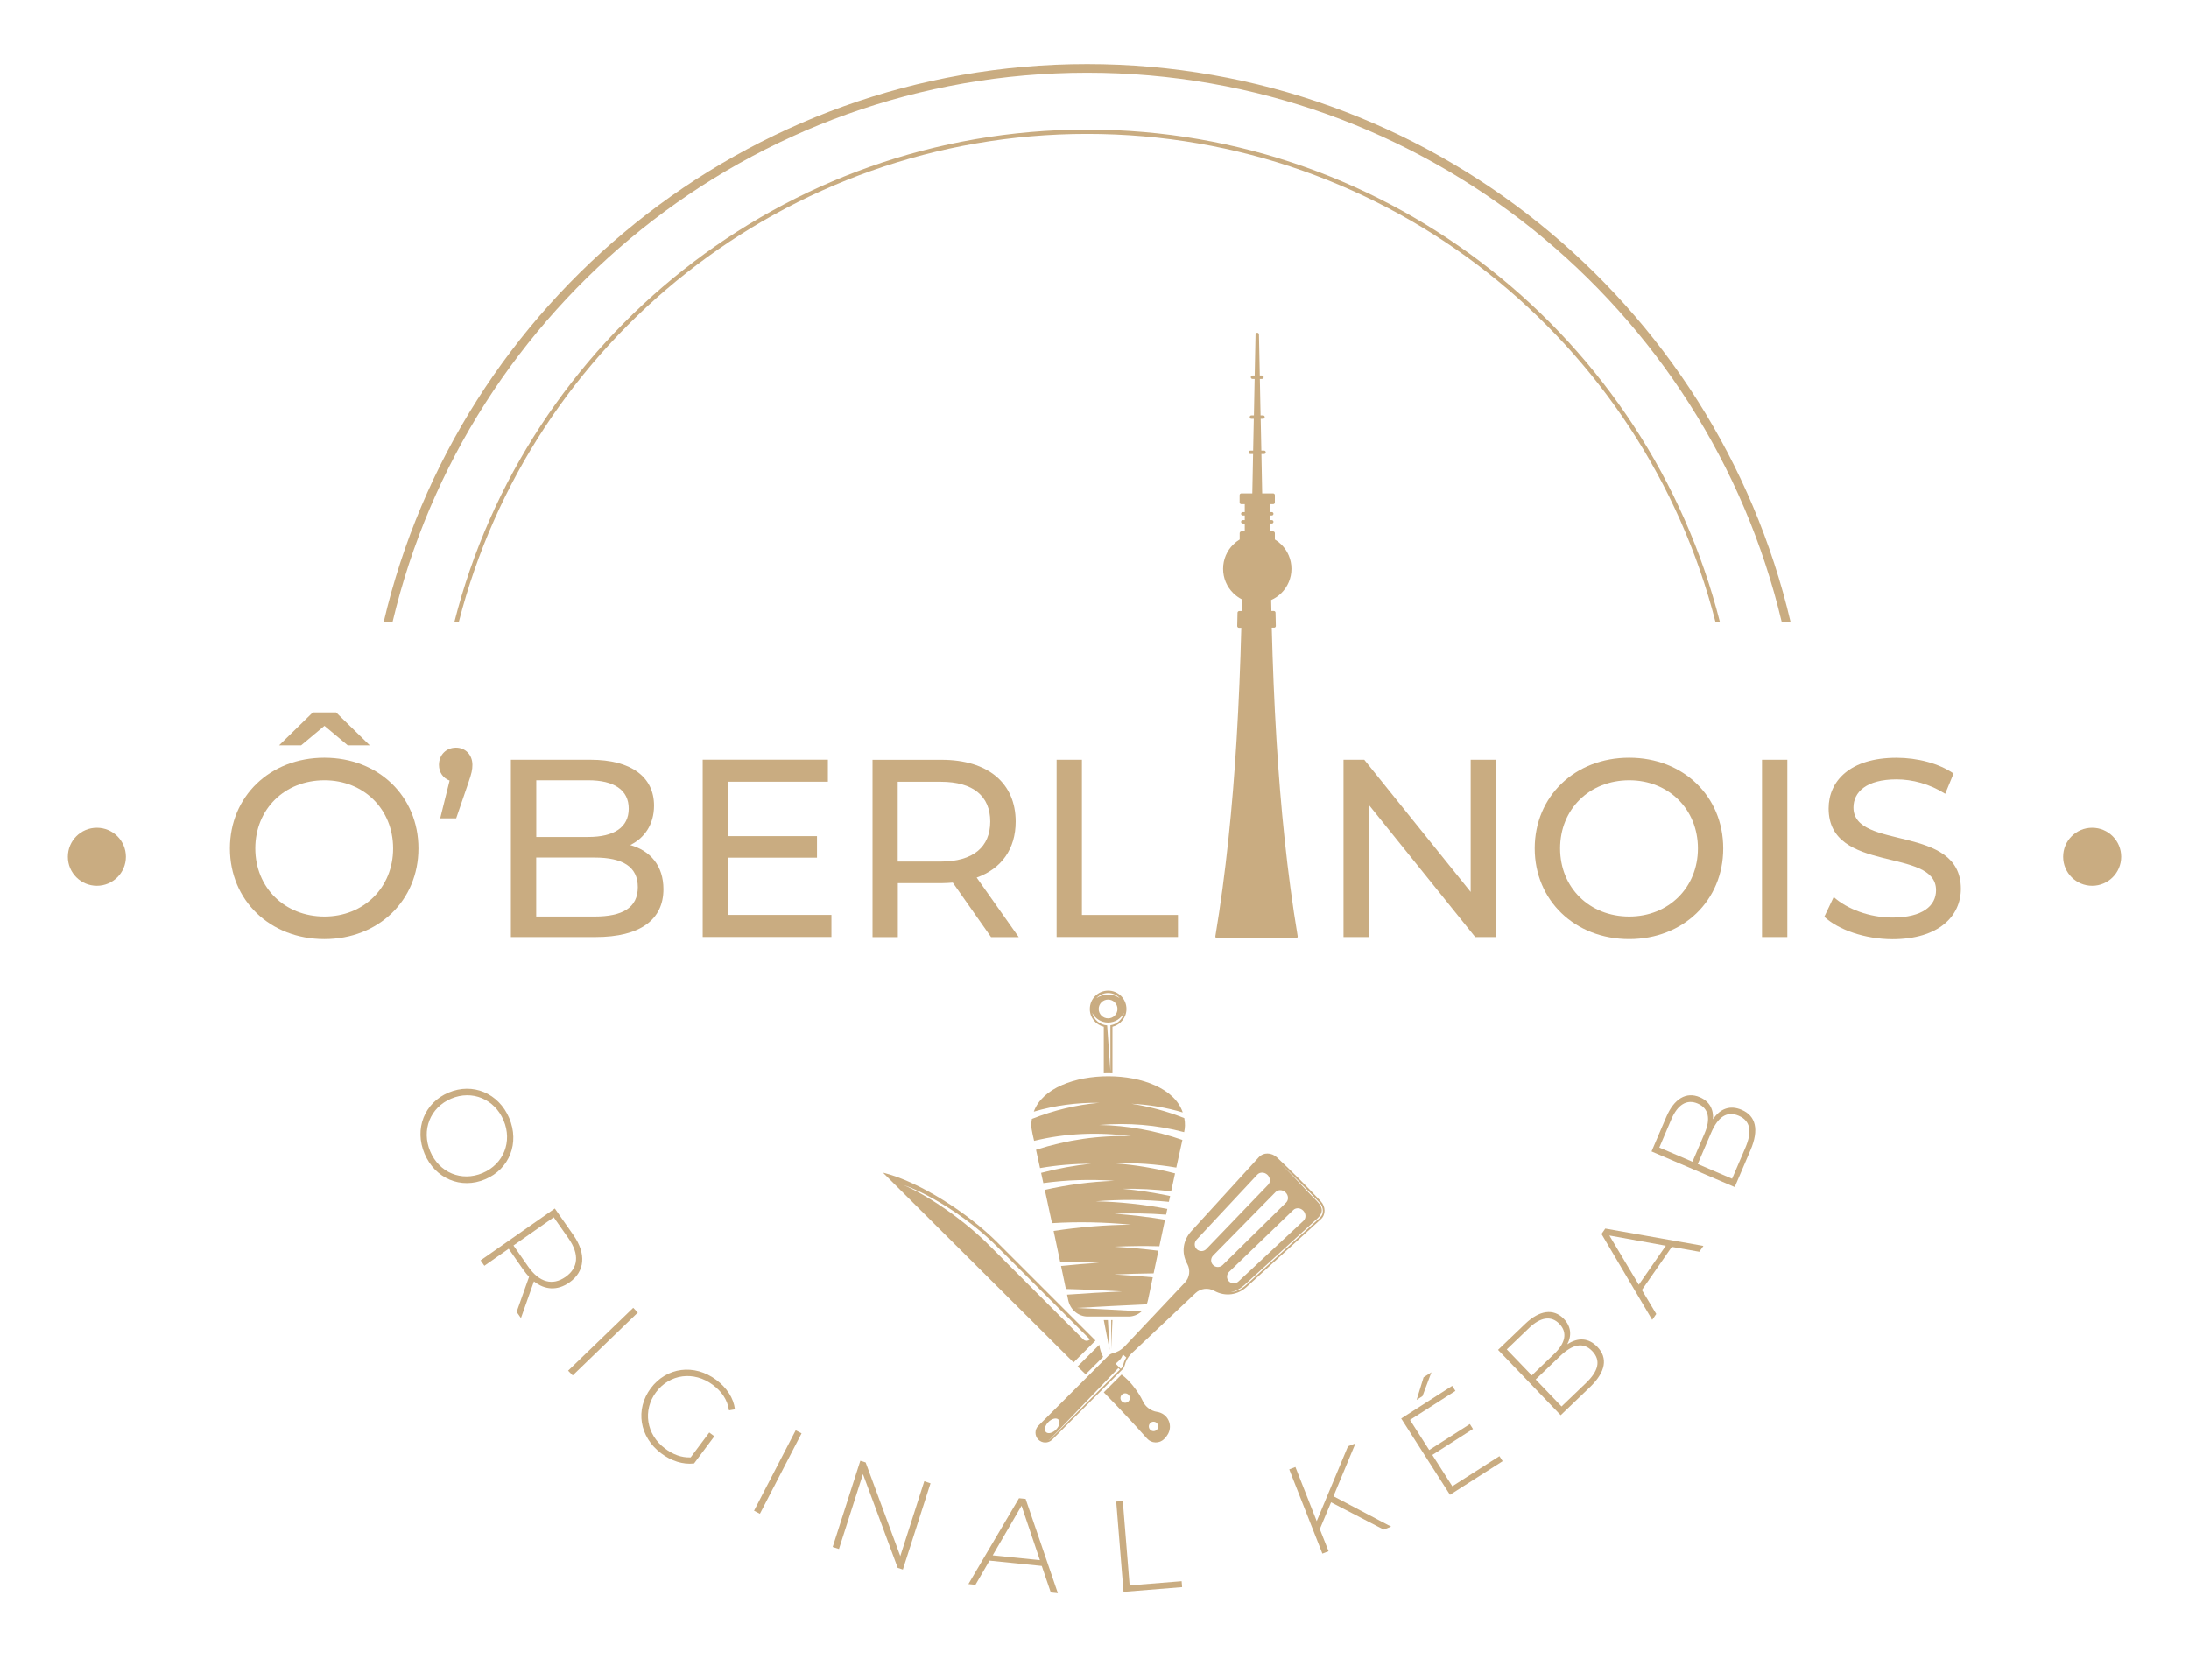 <svg xmlns="http://www.w3.org/2000/svg" xmlns:xlink="http://www.w3.org/1999/xlink" id="Calque_1" x="0px" y="0px" viewBox="0 0 365.78 280.75" style="enable-background:new 0 0 365.78 280.75;" xml:space="preserve"><style type="text/css">	.st0{fill:#C9AC81;}</style><path class="st0" d="M354.45,143.19c0,2.68-2.17,4.85-4.85,4.85c-2.68,0-4.85-2.17-4.85-4.85c0-2.68,2.17-4.85,4.85-4.85 C352.28,138.34,354.45,140.51,354.45,143.19z"></path><path class="st0" d="M21.04,143.19c0,2.68-2.17,4.85-4.85,4.85c-2.68,0-4.85-2.17-4.85-4.85c0-2.68,2.17-4.85,4.85-4.85 C18.87,138.34,21.04,140.51,21.04,143.19z"></path><g>	<path class="st0" d="M74.96,182.6c4.04-1.71,8.37,0.1,10.13,4.26c1.75,4.14,0.06,8.52-4.01,10.23c-4.06,1.72-8.38-0.12-10.13-4.26  C69.19,188.67,70.91,184.3,74.96,182.6z M80.64,196.05c3.52-1.49,5.01-5.26,3.51-8.8c-1.51-3.56-5.24-5.13-8.76-3.64  c-3.52,1.49-5,5.26-3.5,8.82C73.38,195.98,77.12,197.54,80.64,196.05z"></path>	<path class="st0" d="M86.33,219.25l2.08-5.86c-0.33-0.35-0.63-0.72-0.93-1.14L85,208.7l-4.06,2.84l-0.63-0.9l12.4-8.67l3.11,4.45  c2.18,3.12,1.94,6.09-0.69,7.92c-1.97,1.38-4.07,1.27-5.91-0.19l-2.17,6.14L86.33,219.25z M88.27,211.69  c1.86,2.66,4.09,3.21,6.22,1.72c2.14-1.5,2.37-3.77,0.52-6.43l-2.48-3.54l-6.73,4.71L88.27,211.69z"></path>	<path class="st0" d="M105.81,218.57l0.77,0.79l-10.88,10.51l-0.77-0.79L105.81,218.57z"></path>	<path class="st0" d="M118.52,239.41l0.85,0.63l-3.39,4.54c-1.87,0.22-3.83-0.43-5.49-1.68c-3.65-2.73-4.38-7.35-1.75-10.88  c2.64-3.53,7.28-4.14,10.95-1.4c1.75,1.31,2.88,3.01,3.12,4.92l-0.99,0.17c-0.28-1.83-1.25-3.17-2.72-4.27  c-3.15-2.35-7.2-1.81-9.47,1.23c-2.26,3.03-1.65,7.08,1.51,9.43c1.28,0.96,2.69,1.53,4.27,1.47L118.52,239.41z"></path>	<path class="st0" d="M132.96,239.04l0.98,0.51l-6.96,13.44l-0.98-0.51L132.96,239.04z"></path>	<path class="st0" d="M155.49,247.9l-4.62,14.41l-0.86-0.28l-5.81-15.67l-4.01,12.52l-1.05-0.34l4.62-14.41l0.89,0.28l5.79,15.66  l4.01-12.52L155.49,247.9z"></path>	<path class="st0" d="M174.08,261.71l-8.73-0.89l-2.35,4.04l-1.18-0.12l8.46-14.35l1.1,0.11l5.39,15.76l-1.18-0.12L174.08,261.71z   M173.77,260.74l-3.07-9.09l-4.82,8.29L173.77,260.74z"></path>	<path class="st0" d="M186.52,250.95l1.1-0.09l1.14,14.1l8.69-0.7l0.08,0.99l-9.79,0.79L186.52,250.95z"></path>	<path class="st0" d="M222.42,251.07l-1.88,4.48l1.46,3.7l-1.03,0.4l-5.54-14.08l1.03-0.4l3.56,9.05l5.23-12.51l1.25-0.49  l-3.68,8.84l9.64,5.08l-1.25,0.49L222.42,251.07z"></path>	<path class="st0" d="M250.55,243.36l0.54,0.84l-8.8,5.62l-8.15-12.75l8.52-5.45l0.54,0.84l-7.59,4.85l3.21,5.03l6.79-4.34  l0.52,0.82l-6.79,4.34l3.34,5.23L250.55,243.36z M237.7,233.33l-0.98,0.63l1.16-3.77l1.31-0.84L237.7,233.33z"></path>	<path class="st0" d="M266.92,225.1c1.77,1.84,1.43,4.17-1.26,6.75l-4.87,4.67l-10.47-10.92l4.56-4.37c2.34-2.24,4.7-2.62,6.44-0.81  c1.24,1.29,1.32,2.84,0.57,4.25C263.71,223.47,265.47,223.59,266.92,225.1z M251.78,225.52l4.18,4.35l3.73-3.58  c1.89-1.81,2.28-3.59,0.88-5.04c-1.38-1.43-3.17-1.12-5.06,0.69L251.78,225.52z M266.06,225.8c-1.5-1.56-3.29-1.15-5.38,0.85  l-4.07,3.9l4.32,4.51l4.07-3.9C267.09,229.16,267.57,227.38,266.06,225.8z"></path>	<path class="st0" d="M279.36,208.38l-5,7.21l2.4,4.01l-0.68,0.98l-8.47-14.35l0.63-0.91l16.4,2.9l-0.68,0.98L279.36,208.38z   M278.36,208.19l-9.44-1.71l4.92,8.23L278.36,208.19z"></path>	<path class="st0" d="M291.04,185.49c2.34,1,2.94,3.28,1.48,6.7l-2.65,6.2l-13.9-5.95l2.48-5.8c1.28-2.98,3.3-4.25,5.6-3.26  c1.65,0.71,2.32,2.1,2.18,3.69C287.46,185.24,289.12,184.66,291.04,185.49z M277.27,191.79l5.54,2.37l2.03-4.75  c1.03-2.4,0.69-4.19-1.16-4.98c-1.83-0.78-3.36,0.21-4.39,2.61L277.27,191.79z M290.53,186.47c-1.99-0.85-3.48,0.22-4.62,2.89  l-2.22,5.18l5.74,2.46l2.22-5.18C292.79,189.15,292.54,187.33,290.53,186.47z"></path></g><g>	<path class="st0" d="M69.92,141.79c0,8.72-6.69,15.16-15.71,15.16c-9.1,0-15.79-6.48-15.79-15.16c0-8.68,6.69-15.16,15.79-15.16  C63.23,126.63,69.92,133.07,69.92,141.79z M65.69,141.79c0-6.56-4.91-11.39-11.47-11.39c-6.65,0-11.56,4.83-11.56,11.39  c0,6.56,4.91,11.39,11.56,11.39C60.78,153.18,65.69,148.35,65.69,141.79z M50.32,124.56h-3.68l5.63-5.5h3.89l5.63,5.5h-3.68  l-3.89-3.26L50.32,124.56z"></path>	<path class="st0" d="M78.94,127.82c0,0.8-0.13,1.44-0.68,3.01l-2.03,5.93h-2.67l1.57-6.31c-1.06-0.38-1.78-1.35-1.78-2.62  c0-1.69,1.23-2.88,2.84-2.88S78.94,126.17,78.94,127.82z"></path>	<path class="st0" d="M110.86,148.61c0,5.08-3.85,8-11.35,8H85.37v-29.64h13.29c6.82,0,10.63,2.88,10.63,7.66  c0,3.22-1.65,5.46-3.98,6.6C108.66,142.17,110.86,144.67,110.86,148.61z M89.61,130.4v9.48h8.68c4.32,0,6.77-1.61,6.77-4.74  c0-3.13-2.46-4.74-6.77-4.74H89.61z M106.58,148.27c0-3.43-2.54-4.95-7.24-4.95h-9.74v9.86h9.74  C104.04,153.18,106.58,151.7,106.58,148.27z"></path>	<path class="st0" d="M138.93,152.92v3.68h-21.51v-29.64h20.92v3.68h-16.68v9.1h14.86v3.6h-14.86v9.57H138.93z"></path>	<path class="st0" d="M165.6,156.61l-6.39-9.1c-0.59,0.04-1.23,0.09-1.86,0.09h-7.32v9.02h-4.23v-29.64h11.56  c7.71,0,12.36,3.89,12.36,10.33c0,4.57-2.37,7.87-6.52,9.36l7.03,9.95H165.6z M165.47,137.3c0-4.23-2.84-6.65-8.26-6.65h-7.2v13.34  h7.2C162.64,143.99,165.47,141.53,165.47,137.3z"></path>	<path class="st0" d="M176.56,126.97h4.23v25.95h16.05v3.68h-20.28V126.97z"></path>	<path class="st0" d="M249.98,126.97v29.64h-3.47l-17.78-22.1v22.1h-4.23v-29.64h3.47l17.78,22.1v-22.1H249.98z"></path>	<path class="st0" d="M256.45,141.79c0-8.68,6.69-15.16,15.79-15.16c9.02,0,15.71,6.44,15.71,15.16s-6.69,15.16-15.71,15.16  C263.14,156.95,256.45,150.47,256.45,141.79z M283.72,141.79c0-6.56-4.91-11.39-11.47-11.39c-6.65,0-11.56,4.83-11.56,11.39  c0,6.56,4.91,11.39,11.56,11.39C278.81,153.18,283.72,148.35,283.72,141.79z"></path>	<path class="st0" d="M294.43,126.97h4.23v29.64h-4.23V126.97z"></path>	<path class="st0" d="M304.84,153.22l1.57-3.3c2.2,1.99,5.97,3.43,9.78,3.43c5.12,0,7.32-1.99,7.32-4.57  c0-7.24-17.95-2.67-17.95-13.67c0-4.57,3.56-8.47,11.35-8.47c3.47,0,7.07,0.93,9.53,2.63l-1.4,3.39c-2.58-1.65-5.5-2.41-8.13-2.41  c-5.04,0-7.2,2.12-7.2,4.7c0,7.24,17.95,2.71,17.95,13.59c0,4.53-3.64,8.43-11.47,8.43C311.66,156.95,307.21,155.42,304.84,153.22z  "></path></g><polygon class="st0" points="210.09,70 210.09,70 209.98,75.31 210.2,75.31 "></polygon><path class="st0" d="M213.3,123.65c-0.38-6.26-0.63-12.54-0.79-18.75h0.4c0.16,0,0.29-0.13,0.28-0.29l-0.05-2.2 c0.01-0.17-0.12-0.3-0.28-0.3h-0.41c-0.01-0.61-0.02-1.22-0.04-1.83c0.65-0.29,1.23-0.69,1.72-1.18c1.03-1.03,1.67-2.46,1.67-4.04 c0-1.58-0.64-3.01-1.67-4.04c-0.33-0.33-0.7-0.62-1.1-0.86v-1.06c0-0.16-0.13-0.29-0.29-0.29h-0.56v-1.32h0.33 c0.38,0,0.38-0.57,0-0.57h-0.33v-0.77h0.33c0.38,0,0.38-0.57,0-0.57h-0.33v-1.32h0.56c0.16,0,0.29-0.13,0.29-0.29v-1.22 c0-0.16-0.13-0.29-0.29-0.29h-1.83l-0.13-6.58h0.44c0.38,0,0.38-0.57,0-0.57h-0.45L210.66,70h0.39c0.38,0,0.38-0.57,0-0.57h-0.41 l-0.12-6.1h0.35c0.38,0,0.38-0.57,0-0.57h-0.36l-0.14-6.87c-0.01-0.37-0.56-0.37-0.57,0l-0.14,6.87h-0.36c-0.38,0-0.38,0.57,0,0.57 h0.35l-0.12,6.1h-0.41c-0.38,0-0.38,0.57,0,0.57h0.39l-0.11,5.31h-0.45c-0.38,0-0.38,0.57,0,0.57h0.44l-0.13,6.58h-1.83 c-0.16,0-0.29,0.13-0.29,0.29v1.22c0,0.16,0.13,0.29,0.29,0.29H208v1.32h-0.33c-0.38,0-0.38,0.57,0,0.57H208v0.77h-0.33 c-0.38,0-0.38,0.57,0,0.57H208v1.32h-0.56c-0.16,0-0.29,0.13-0.29,0.29v1.06c-0.4,0.24-0.77,0.53-1.1,0.86 c-1.03,1.03-1.67,2.46-1.67,4.04c0,1.58,0.64,3.01,1.67,4.04c0.43,0.43,0.93,0.79,1.47,1.07c-0.01,0.65-0.02,1.3-0.04,1.95h-0.41 c-0.15,0-0.28,0.13-0.28,0.28l-0.05,2.2c-0.01,0.17,0.11,0.32,0.28,0.32h0.4c-0.16,6.21-0.41,12.5-0.79,18.75 c-0.68,11.19-1.79,22.3-3.54,32.78c-0.04,0.18,0.09,0.35,0.28,0.35l13.19,0c0.18,0,0.31-0.16,0.28-0.33 C215.09,145.96,213.98,134.85,213.3,123.65z"></path><path class="st0" d="M181.66,21.66c-50.9,0-93.75,35.05-105.73,82.27h0.74c11.96-46.82,54.49-81.55,104.99-81.55 s93.03,34.73,104.99,81.55h0.74C275.41,56.7,232.55,21.66,181.66,21.66z"></path><path class="st0" d="M181.66,12.15c56.31,0,103.6,39.23,116.06,91.78h1.48c-12.49-53.36-60.43-93.22-117.54-93.22 S76.61,50.57,64.12,103.93h1.48C78.06,51.37,125.35,12.15,181.66,12.15z"></path><path class="st0" d="M193.37,235.97c-0.57-0.08-1.1-0.32-1.54-0.68c-0.69-0.56-0.84-1.12-1.13-1.64c-0.34-0.63-1.04-1.77-2.2-2.97 c-0.41-0.41-0.76-0.71-1.09-0.95l-2.97,2.97c2.48,2.53,4.89,5.09,7.22,7.71c0.36,0.41,0.87,0.65,1.42,0.66 c0.54,0.02,1.07-0.19,1.45-0.58l0,0l0,0c0.02-0.02,0.04-0.04,0.06-0.06c0.24-0.24,0.44-0.51,0.6-0.8c0.39-0.72,0.41-1.58,0.04-2.31 C194.87,236.59,194.17,236.09,193.37,235.97z M188.57,234.21c-0.31,0.31-0.8,0.31-1.11,0c-0.31-0.31-0.31-0.8,0-1.11 c0.31-0.31,0.8-0.31,1.11,0C188.87,233.41,188.87,233.91,188.57,234.21z M193.31,238.95c-0.31,0.31-0.8,0.31-1.11,0 c-0.31-0.31-0.31-0.8,0-1.11c0.31-0.31,0.8-0.31,1.11,0C193.61,238.15,193.61,238.65,193.31,238.95z"></path><path class="st0" d="M185.41,225.6l-0.28-4.98c-0.23,0-0.46,0-0.69,0L185.41,225.6z"></path><path class="st0" d="M181.41,229.69l1.2-1.2c0.03-0.05,0.06-0.09,0.11-0.13c0.04-0.04,0.09-0.08,0.13-0.11l1.48-1.48 c-0.33-0.64-0.55-1.32-0.64-2.02l-3.63,3.63C180.53,228.83,180.98,229.27,181.41,229.69z"></path><path class="st0" d="M220.68,200.74c-2.35-2.51-4.78-4.95-7.3-7.3c-0.91-0.85-2.27-0.87-3.02-0.05c-3.78,4.14-7.55,8.27-11.33,12.41 c-1.28,1.42-1.72,3.47-0.64,5.43c0.56,1.02,0.4,2.28-0.4,3.12l-10.13,10.74c-0.53,0.53-1.19,0.9-1.92,1.08 c-0.27,0.07-0.52,0.2-0.73,0.41l-11.7,11.7c-0.64,0.64-0.64,1.68,0,2.32c0.64,0.64,1.68,0.64,2.32,0l11.7-11.7 c0.21-0.21,0.34-0.46,0.41-0.73c0.18-0.73,0.55-1.39,1.08-1.92l10.74-10.13c0.84-0.8,2.1-0.96,3.12-0.4 c1.92,1.06,3.97,0.68,5.43-0.64c4.14-3.78,8.27-7.55,12.41-11.33C221.55,203.01,221.54,201.65,220.68,200.74z M175.19,237.66 c0.58-0.58,1.33-0.76,1.68-0.41c0.35,0.35,0.17,1.1-0.41,1.68c-0.58,0.58-1.33,0.76-1.68,0.41 C174.43,238.99,174.61,238.24,175.19,237.66z M175.17,240.71c0.42-0.24-0.52,0.67,11.71-12.07l0.26,0.26 C174.73,241.31,175.56,240.56,175.17,240.71z M187.28,228.77l-0.86-0.86c0.6-0.54,1-0.81,1.2-1.56l0.58,0.53 C187.51,227.99,187.89,228.16,187.28,228.77z M201.58,208.74c-0.43,0.45-1.14,0.46-1.59,0.04c-0.45-0.42-0.47-1.13-0.05-1.59 c3.39-3.63,6.77-7.25,10.16-10.88c0.42-0.45,1.18-0.44,1.68,0.03c0.5,0.47,0.56,1.22,0.12,1.67 C208.46,201.59,205.02,205.16,201.58,208.74z M202.71,211.42c-0.44-0.43-0.44-1.14,0-1.59c3.48-3.54,6.96-7.07,10.44-10.61 c0.44-0.44,1.19-0.41,1.68,0.08c0.49,0.49,0.52,1.24,0.08,1.68c-3.54,3.48-7.07,6.96-10.61,10.44 C203.85,211.86,203.14,211.85,202.71,211.42z M205.39,212.55c3.57-3.44,7.15-6.89,10.72-10.33c0.45-0.43,1.2-0.38,1.67,0.12 c0.47,0.5,0.49,1.26,0.03,1.68c-3.63,3.39-7.25,6.77-10.88,10.16c-0.45,0.42-1.16,0.4-1.59-0.05 C204.92,213.69,204.94,212.98,205.39,212.55z M220.17,203.86l-12.01,10.96c-0.75,0.67-1.61,1.05-2.5,1.14 c0.8-0.17,1.56-0.56,2.2-1.13c4.07-3.72,8.14-7.43,12.22-11.15c1.05-0.95,1.08-1.84-0.05-2.97c-2.08-2.08-4.03-4.3-6.15-6.35 c2.26,2.14,4.49,4.38,6.62,6.65l0,0c0.37,0.4,0.57,0.91,0.55,1.42C221.02,203.18,220.6,203.47,220.17,203.86z"></path><path class="st0" d="M181.09,226.01l1.04-1.04l0.56-0.56l0.37-0.37l-0.56-0.56l-15.86-15.86c-4.82-4.82-12.93-10.12-19.1-11.64 l31.85,31.72L181.09,226.01z M165.12,207.95c-3.64-3.64-9.54-7.94-14.18-9.92c5.19,1.81,11.57,6.2,15.5,10.13l1.35,1.35l14.34,14.34 c-0.31,0.31-0.8,0.31-1.11,0l-14.48-14.48L165.12,207.95z"></path><path class="st0" d="M185.68,220.62v4.87l0.21-4.87C185.82,220.62,185.75,220.62,185.68,220.62z"></path><path class="st0" d="M184.44,171.59v7.78c0.48-0.02,0.96-0.02,1.45,0v-7.78c1.34-0.33,2.34-1.53,2.34-2.97 c0-1.69-1.37-3.06-3.06-3.06c-1.69,0-3.06,1.37-3.06,3.06C182.1,170.06,183.1,171.26,184.44,171.59z M185.16,165.96 c0.77,0,1.46,0.33,1.94,0.85c-0.56-0.37-1.22-0.59-1.94-0.59s-1.39,0.22-1.94,0.59C183.71,166.29,184.4,165.96,185.16,165.96z  M186.73,168.62c0,0.86-0.7,1.57-1.57,1.57c-0.86,0-1.57-0.7-1.57-1.57c0-0.86,0.7-1.57,1.57-1.57 C186.03,167.05,186.73,167.75,186.73,168.62z M185.16,170.89c1.16,0,2.16-0.66,2.66-1.63c-0.25,1.09-1.15,1.92-2.27,2.08v7.68 l-0.55-7.66c-1.22-0.08-2.22-0.95-2.49-2.1C183,170.23,184,170.89,185.16,170.89z"></path><path class="st0" d="M189.01,189.9c-5.33-0.18-10.73,0.6-15.89,2.26c0.22,1.01,0.45,2.03,0.67,3.06c2.81-0.49,5.67-0.72,8.55-0.73 c-2.82,0.29-5.62,0.81-8.37,1.53c0.12,0.57,0.25,1.14,0.37,1.71c3.89-0.54,7.88-0.66,11.86-0.38c-3.9,0.14-7.8,0.65-11.61,1.51 c0.4,1.83,0.8,3.68,1.2,5.56c4.36-0.27,8.79-0.17,13.19,0.25c-4.31,0.04-8.64,0.4-12.92,1.05c0.37,1.71,0.73,3.44,1.1,5.19 c2.17-0.01,4.34,0.04,6.52,0.13c-2.13,0.13-4.26,0.31-6.38,0.53c0.27,1.28,0.54,2.56,0.81,3.85c3.12,0.08,6.25,0.23,9.38,0.41 c-3.06,0.14-6.13,0.32-9.18,0.54c0.06,0.3,0.13,0.61,0.19,0.91c0.33,1.6,1.69,2.75,3.26,2.75c2.27,0,4.55,0,6.82,0 c0.83,0,1.6-0.33,2.19-0.87c-3.62-0.2-7.23-0.4-10.85-0.57c3.89-0.22,7.79-0.43,11.68-0.6c0.21-0.48,0.15-0.33,1.03-4.52 c-2.14-0.19-4.28-0.35-6.42-0.47c2.19-0.1,4.38-0.17,6.56-0.19c0.27-1.27,0.53-2.53,0.8-3.78c-2.44-0.3-4.9-0.53-7.35-0.68 c2.51-0.11,5.02-0.14,7.51-0.07c0.32-1.49,0.63-2.96,0.94-4.43c-2.8-0.47-5.62-0.81-8.46-1c2.89-0.11,5.78-0.07,8.64,0.15 c0.07-0.32,0.14-0.64,0.21-0.96c-3.94-0.75-7.96-1.18-11.96-1.27c4.09-0.33,8.19-0.31,12.22,0.09c0.07-0.33,0.14-0.65,0.21-0.97 c-2.64-0.56-5.32-0.97-8-1.21c2.74-0.04,5.48,0.1,8.17,0.42c0.22-1,0.43-2,0.65-2.99c-3.32-0.87-6.72-1.44-10.13-1.68 c3.48-0.11,6.95,0.12,10.34,0.71c0.34-1.56,0.68-3.1,1.02-4.62c-4.5-1.57-9.21-2.42-13.9-2.5c4.79-0.41,9.6-0.03,14.19,1.2 c0.16-0.72,0.2-1.43,0.03-2.35c-2.87-1.14-5.84-1.94-8.84-2.4c2.91,0.14,5.79,0.62,8.58,1.45c-2.71-8.05-22.07-8.03-24.89-0.13 c3.54-1.05,7.23-1.53,10.93-1.48c-3.82,0.34-7.61,1.25-11.25,2.69c-0.23,1.36,0,2,0.37,3.67 C178.04,189.39,183.57,189.16,189.01,189.9z"></path></svg>